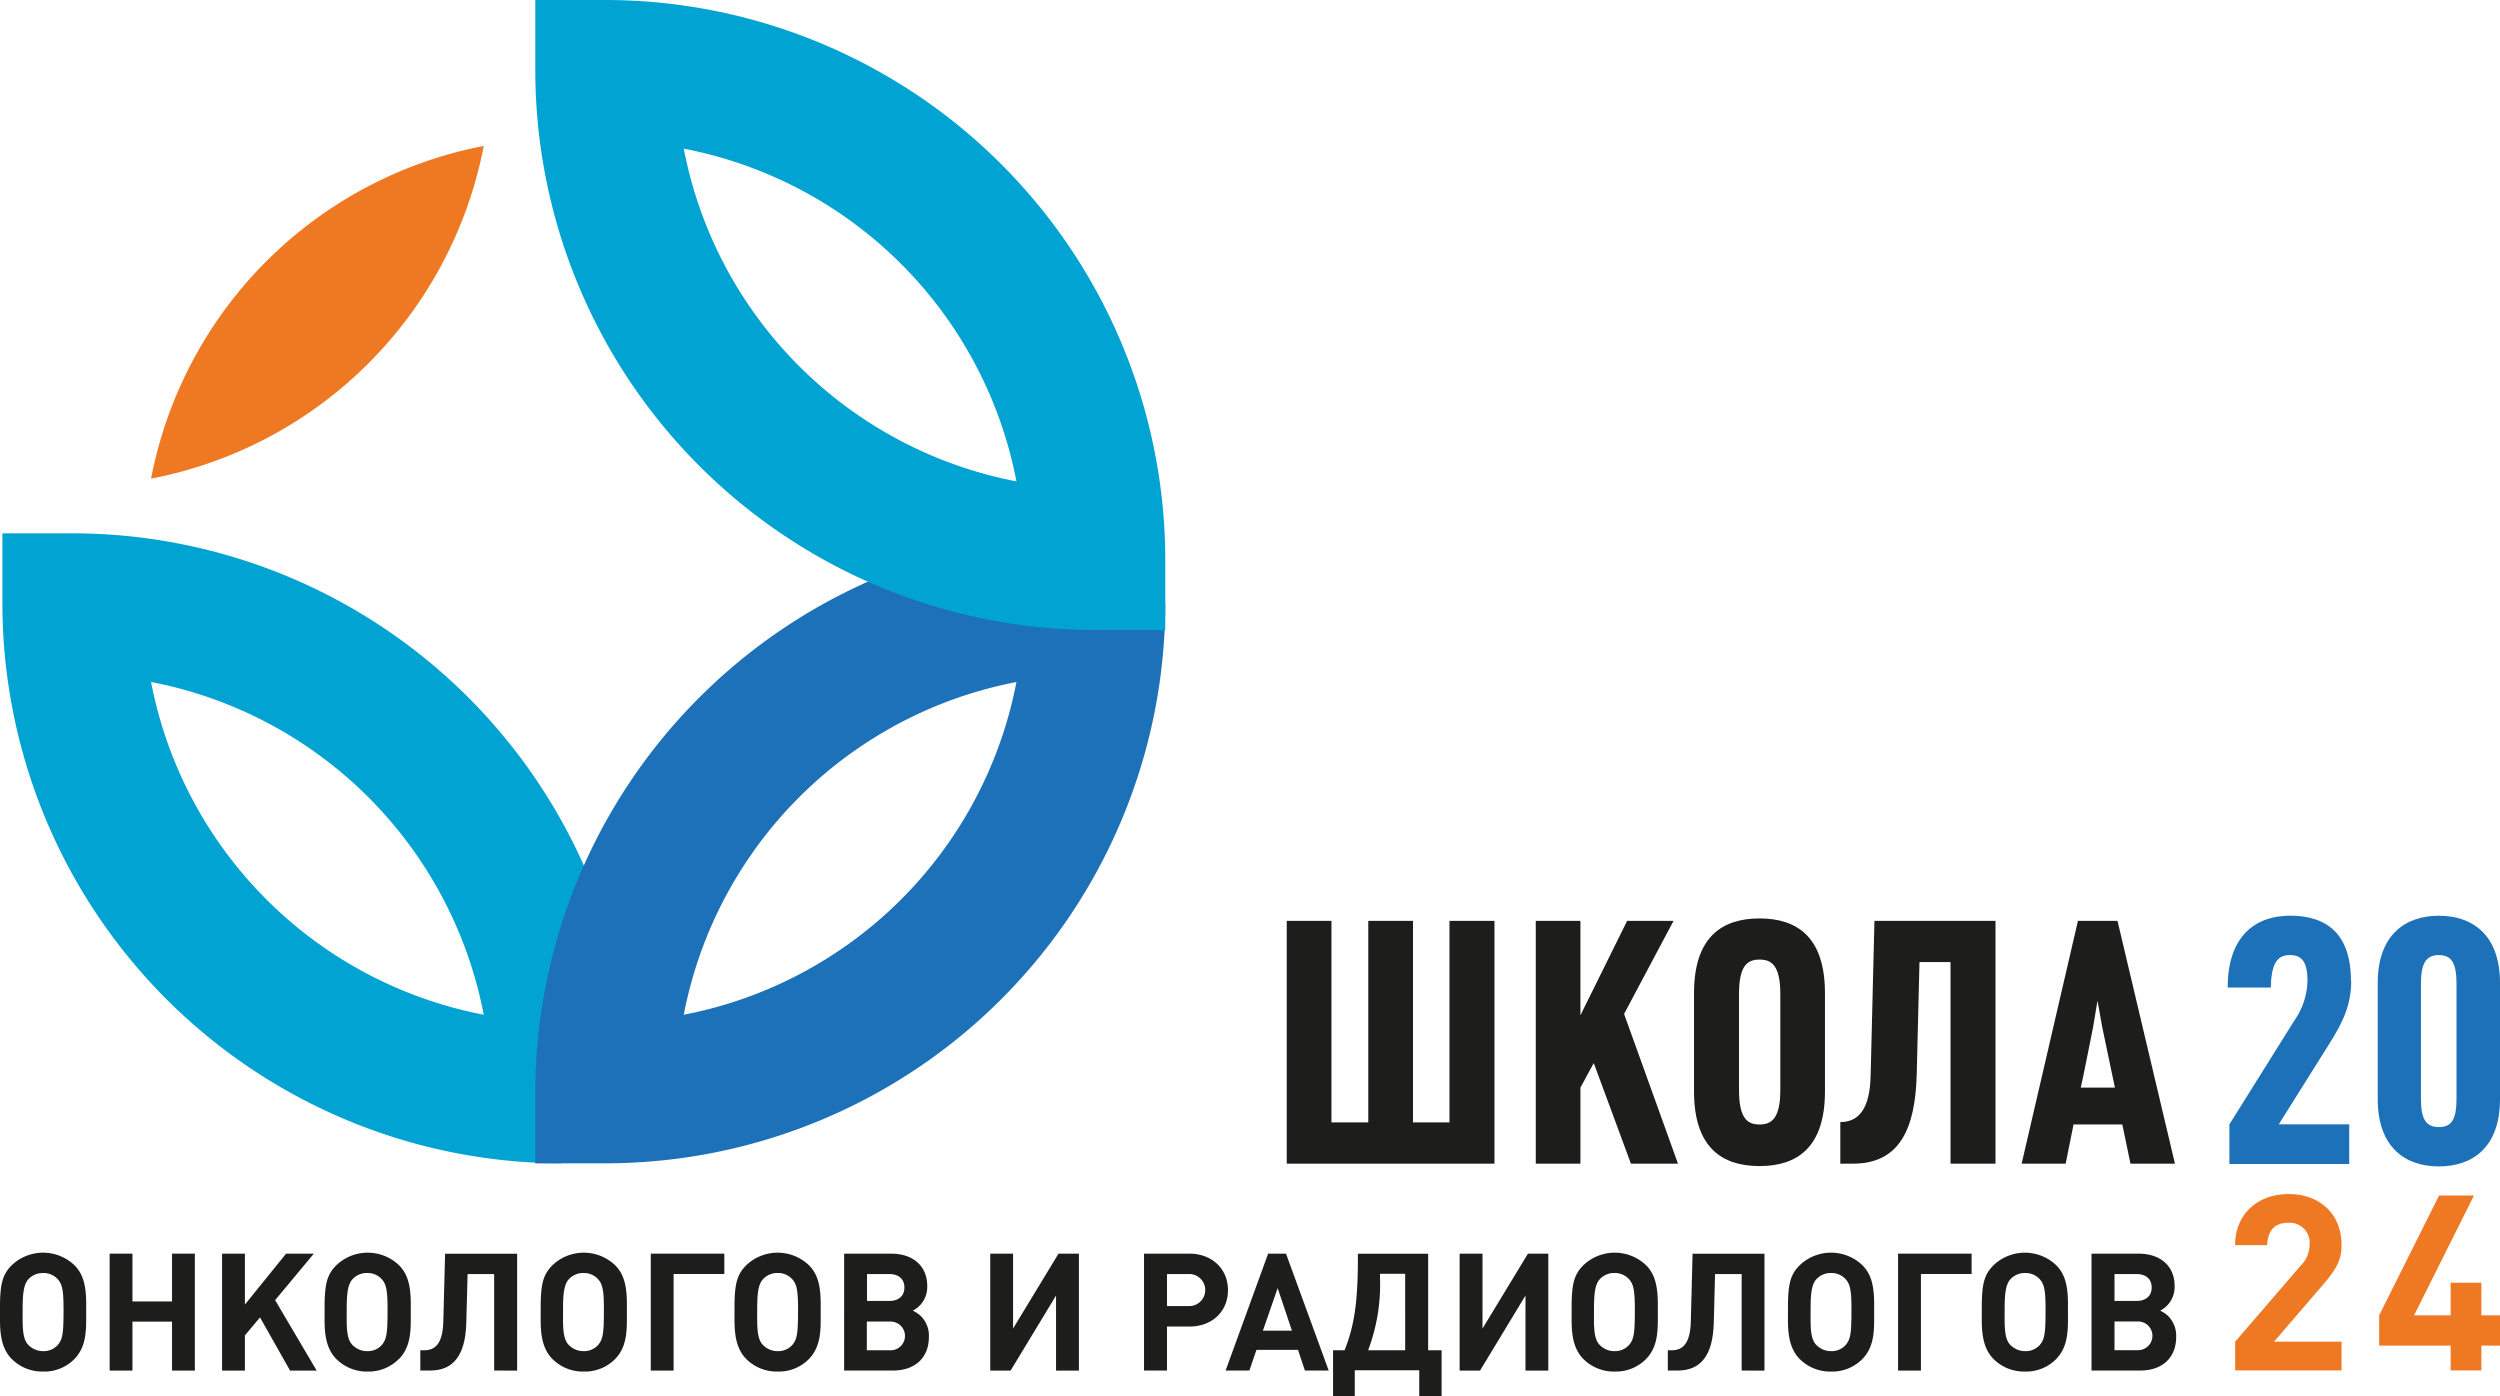 <?xml version="1.0" encoding="UTF-8"?> <svg xmlns="http://www.w3.org/2000/svg" id="Слой_1" data-name="Слой 1" viewBox="0 0 435.09 243.04"> <defs> <style>.cls-1{fill:#00a3d2;}.cls-2{fill:#1d71b8;}.cls-3{fill:#ef7923;}.cls-4{fill:#1d1d1b;}</style> </defs> <path class="cls-1" d="M838.76,620.46a97.5,97.5,0,0,1-97.34-97.33V510.82h12.3a97.51,97.51,0,0,1,97.34,97.34l-12.3,12.3Zm-71.47-83.77a73,73,0,0,0,57.9,57.91,73,73,0,0,0-57.9-57.91Z" transform="translate(-741 -418)"></path> <path class="cls-2" d="M834.16,620.47V608.16a97.51,97.51,0,0,1,97.34-97.34l12.3,12.31a97.49,97.49,0,0,1-97.34,97.33Zm83.77-83.78A73,73,0,0,0,860,594.6a73,73,0,0,0,57.9-57.91Z" transform="translate(-741 -418)"></path> <path class="cls-3" d="M767.29,501.3a73,73,0,0,0,57.9-57.9,73,73,0,0,0-57.9,57.9Z" transform="translate(-741 -418)"></path> <path class="cls-1" d="M943.81,527.65H931.5a97.5,97.5,0,0,1-97.34-97.33V418h12.3a97.51,97.51,0,0,1,97.34,97.34v12.31ZM860,443.87a73,73,0,0,0,57.9,57.91A73,73,0,0,0,860,443.87Z" transform="translate(-741 -418)"></path> <path class="cls-4" d="M1001.09,620.52V578.26h-7.83v35.08h-6.35V578.26h-7.78v35.08h-6.41V578.26h-7.78v42.26Zm31.94,0-9.38-26.06,8.61-16.2h-8.08l-8.13,16.44V578.26h-7.77v42.26h7.77V607.28l2.32-4.27,6.47,17.51Zm25.58-12.58v-17.1c0-9.91-5-13-11.39-13s-11.4,3.09-11.4,13v17.1c0,9.91,5,13,11.4,13s11.39-3.09,11.39-13Zm-7.77-.24c0,5-1.55,6-3.62,6s-3.57-1-3.57-6V591c0-5,1.49-6,3.57-6s3.62,1,3.62,6V607.7Zm37.45,12.82V578.26h-21.07l-.65,26.47c-.06,3.56-.6,8.55-5.29,8.55v7.24h2.2c8.19,0,10.86-6.17,11.1-15.61l.48-19.47h5.4v35.08Zm31.23,0-10-42.26h-6.88l-9.8,42.26h7.66l1.37-6.82h8.49l1.42,6.82Zm-10.45-13.24h-5.94c.06,0,2.14-10.5,2.14-10.5l.77-4.63.83,4.63,2.2,10.5Z" transform="translate(-741 -418)"></path> <path class="cls-2" d="M1150.15,588.73c0-8-4-11.36-10.57-11.36-6.43,0-10.88,3.91-10.88,12.5h7.51c.06-4.56,1.38-5.65,3.31-5.65,2.1,0,3.06,1.21,3.06,4.45a12.39,12.39,0,0,1-2.22,6.85L1129,613.67v6.91h20.85v-6.91h-12.26l8.6-13.7c2.46-3.91,4-6.91,4-11.24Z" transform="translate(-741 -418)"></path> <path class="cls-4" d="M754,654.47a7.33,7.33,0,0,1-5.48,2.23,7.5,7.5,0,0,1-5.52-2.23c-2.14-2.2-2-5.57-2-7.83v-1.11c0-4.06.43-5.69,2-7.29a7.9,7.9,0,0,1,11,0c1.43,1.46,2,3.4,2,6.68v1.43c0,2.92.14,5.86-2,8.12Zm-2.94-13.83a3.31,3.31,0,0,0-2.54-1.09,3.38,3.38,0,0,0-2.58,1.09c-.91,1-1,2.91-1,5.43s-.11,4.91,1,6a3.58,3.58,0,0,0,2.58,1.08,3.3,3.3,0,0,0,2.54-1.08c.83-1,1-1.94,1-6.09,0-3.34-.2-4.45-1-5.34Z" transform="translate(-741 -418)"></path> <polygon class="cls-4" points="29.94 238.53 29.94 230.01 23.05 230.01 23.05 238.53 19.08 238.53 19.08 218.18 23.05 218.18 23.05 226.5 29.94 226.5 29.94 218.18 33.91 218.18 33.91 238.53 29.94 238.53 29.94 238.53"></polygon> <polygon class="cls-4" points="50.48 238.53 45.25 229.27 42.62 232.41 42.62 238.53 38.65 238.53 38.65 218.18 42.62 218.18 42.62 227.04 49.79 218.18 54.62 218.18 47.88 226.27 55.11 238.53 50.48 238.53 50.48 238.53"></polygon> <path class="cls-4" d="M810.45,654.47A7.36,7.36,0,0,1,805,656.7a7.48,7.48,0,0,1-5.51-2.23c-2.15-2.2-2-5.57-2-7.83v-1.11c0-4.06.43-5.69,2-7.29a7.9,7.9,0,0,1,11,0c1.42,1.46,2,3.4,2,6.68v1.43c0,2.92.14,5.86-2,8.12Zm-3-13.83a3.28,3.28,0,0,0-2.54-1.09,3.36,3.36,0,0,0-2.57,1.09c-.91,1-1,2.91-1,5.43s-.12,4.91,1,6a3.56,3.56,0,0,0,2.57,1.08,3.27,3.27,0,0,0,2.54-1.08c.83-1,1-1.94,1-6.09,0-3.34-.2-4.45-1-5.34Z" transform="translate(-741 -418)"></path> <path class="cls-4" d="M827,656.52V639.73h-4.62l-.23,8.51c-.15,5.71-2.32,8.28-6.26,8.28h-1.74V653h.65c1.83,0,3.23-1,3.35-4.91l.31-11.89H831v20.34Z" transform="translate(-741 -418)"></path> <path class="cls-4" d="M848.1,654.47a7.36,7.36,0,0,1-5.49,2.23,7.48,7.48,0,0,1-5.51-2.23c-2.15-2.2-2-5.57-2-7.83v-1.11c0-4.06.43-5.69,2-7.29a7.9,7.9,0,0,1,11,0c1.43,1.46,2,3.4,2,6.68v1.43c0,2.92.15,5.86-2,8.12Zm-3-13.83a3.29,3.29,0,0,0-2.54-1.09,3.36,3.36,0,0,0-2.57,1.09c-.91,1-1,2.91-1,5.43s-.12,4.91,1,6a3.56,3.56,0,0,0,2.57,1.08,3.29,3.29,0,0,0,2.54-1.08c.83-1,1-1.94,1-6.09,0-3.34-.2-4.45-1-5.34Z" transform="translate(-741 -418)"></path> <polygon class="cls-4" points="117.23 221.72 117.23 238.53 113.26 238.53 113.26 218.18 126.06 218.18 126.06 221.72 117.23 221.72 117.23 221.72"></polygon> <path class="cls-4" d="M881.83,654.47a7.33,7.33,0,0,1-5.48,2.23,7.5,7.5,0,0,1-5.52-2.23c-2.14-2.2-2-5.57-2-7.83v-1.11c0-4.06.43-5.69,2-7.29a7.9,7.9,0,0,1,11,0c1.43,1.46,2,3.4,2,6.68v1.43c0,2.92.14,5.86-2,8.12Zm-2.94-13.83a3.29,3.29,0,0,0-2.54-1.09,3.34,3.34,0,0,0-2.57,1.09c-.92,1-1,2.91-1,5.43s-.11,4.91,1,6a3.54,3.54,0,0,0,2.57,1.08,3.29,3.29,0,0,0,2.54-1.08c.83-1,1-1.94,1-6.09,0-3.34-.2-4.45-1-5.34Z" transform="translate(-741 -418)"></path> <path class="cls-4" d="M901.4,647.18a4.84,4.84,0,0,1,1.26,3.52c0,3.57-2.4,5.82-6.23,5.82h-8.52V636.18h8.18c3.82,0,6.28,2.17,6.28,5.6a4.62,4.62,0,0,1-2.51,4.32,5.51,5.51,0,0,1,1.54,1.08Zm-5.63-2.77c1.63,0,2.63-.88,2.63-2.34s-1-2.34-2.63-2.34h-3.88v4.68ZM896,653a2.5,2.5,0,1,0,0-5h-4.14v5Z" transform="translate(-741 -418)"></path> <polygon class="cls-4" points="183.79 238.53 183.79 225.47 175.88 238.53 172.34 238.53 172.34 218.18 176.31 218.18 176.31 231.21 184.22 218.18 187.77 218.18 187.77 238.53 183.79 238.53 183.79 238.53"></polygon> <path class="cls-4" d="M948,636.18c3.91,0,6.71,2.63,6.71,6.35s-2.77,6.34-6.71,6.34H944.1v7.65h-4V636.18Zm-.2,9.12a2.79,2.79,0,1,0,0-5.57H944.1v5.57Z" transform="translate(-741 -418)"></path> <path class="cls-4" d="M968.1,656.52l-1.2-3.6h-7.23l-1.23,3.6H954.3l7.4-20.34h3.11l7.43,20.34Zm-4.74-14.34-2.57,7.4h5.05l-2.48-7.4Z" transform="translate(-741 -418)"></path> <path class="cls-4" d="M988,661v-4.52H976.78V661H973V653h2c1.6-4,2.32-8.06,2.32-15.88v-.92h12.23V653h2.34V661Zm-2.49-21.31h-4.34v.65A32.43,32.43,0,0,1,979.1,653h6.45V639.73Z" transform="translate(-741 -418)"></path> <polygon class="cls-4" points="265.49 238.53 265.49 225.47 257.58 238.53 254.03 238.53 254.03 218.18 258.01 218.18 258.01 231.21 265.92 218.18 269.46 218.18 269.46 238.53 265.49 238.53 265.49 238.53"></polygon> <path class="cls-4" d="M1027.52,654.47a7.36,7.36,0,0,1-5.49,2.23,7.48,7.48,0,0,1-5.51-2.23c-2.15-2.2-2-5.57-2-7.83v-1.11c0-4.06.42-5.69,2-7.29a7.9,7.9,0,0,1,11,0c1.42,1.46,2,3.4,2,6.68v1.43c0,2.92.15,5.86-2,8.12Zm-3-13.83a3.29,3.29,0,0,0-2.54-1.09,3.36,3.36,0,0,0-2.57,1.09c-.91,1-1,2.91-1,5.43s-.12,4.91,1,6a3.54,3.54,0,0,0,2.57,1.08,3.29,3.29,0,0,0,2.54-1.08c.83-1,1-1.94,1-6.09,0-3.34-.2-4.45-1-5.34Z" transform="translate(-741 -418)"></path> <path class="cls-4" d="M1044.11,656.52V639.73h-4.63l-.22,8.51c-.15,5.71-2.32,8.28-6.26,8.28h-1.74V653h.65c1.83,0,3.23-1,3.35-4.91l.31-11.89h12.51v20.34Z" transform="translate(-741 -418)"></path> <path class="cls-4" d="M1065.16,654.47a7.32,7.32,0,0,1-5.48,2.23,7.46,7.46,0,0,1-5.51-2.23c-2.15-2.2-2-5.57-2-7.83v-1.11c0-4.06.42-5.69,2-7.29a7.89,7.89,0,0,1,11,0c1.43,1.46,2,3.4,2,6.68v1.43c0,2.92.15,5.86-2,8.12Zm-2.94-13.83a3.29,3.29,0,0,0-2.54-1.09,3.36,3.36,0,0,0-2.57,1.09c-.92,1-1,2.91-1,5.43s-.12,4.91,1,6a3.54,3.54,0,0,0,2.57,1.08,3.29,3.29,0,0,0,2.54-1.08c.83-1,1-1.94,1-6.09,0-3.34-.2-4.45-1-5.34Z" transform="translate(-741 -418)"></path> <polygon class="cls-4" points="334.31 221.72 334.31 238.53 330.33 238.53 330.33 218.18 343.13 218.18 343.13 221.72 334.31 221.72 334.31 221.72"></polygon> <path class="cls-4" d="M1098.9,654.47a7.33,7.33,0,0,1-5.48,2.23,7.5,7.5,0,0,1-5.52-2.23c-2.14-2.2-2-5.57-2-7.83v-1.11c0-4.06.43-5.69,2-7.29a7.9,7.9,0,0,1,11,0c1.43,1.46,2,3.4,2,6.68v1.43c0,2.92.14,5.86-2,8.12ZM1096,640.64a3.31,3.31,0,0,0-2.54-1.09,3.38,3.38,0,0,0-2.58,1.09c-.91,1-1,2.91-1,5.43s-.11,4.91,1,6a3.58,3.58,0,0,0,2.58,1.08,3.3,3.3,0,0,0,2.54-1.08c.83-1,1-1.94,1-6.09,0-3.34-.2-4.45-1-5.34Z" transform="translate(-741 -418)"></path> <path class="cls-4" d="M1118.47,647.18a4.84,4.84,0,0,1,1.26,3.52c0,3.57-2.4,5.82-6.23,5.82H1105V636.18h8.18c3.82,0,6.28,2.17,6.28,5.6a4.62,4.62,0,0,1-2.51,4.32,5.51,5.51,0,0,1,1.54,1.08Zm-5.63-2.77c1.63,0,2.63-.88,2.63-2.34s-1-2.34-2.63-2.34H1109v4.68Zm.26,8.57a2.5,2.5,0,1,0,0-5H1109v5Z" transform="translate(-741 -418)"></path> <path class="cls-2" d="M1176.09,609.28V589.09c0-8.47-4.87-11.72-10.64-11.72s-10.64,3.25-10.64,11.72v20.19c0,8.48,4.87,11.72,10.64,11.72s10.64-3.24,10.64-11.72Zm-7.57-.06c0,3.61-.85,4.93-3.07,4.93s-3.12-1.32-3.12-4.93v-20c0-3.6.9-5,3.12-5s3.07,1.39,3.07,5v20Z" transform="translate(-741 -418)"></path> <polygon class="cls-3" points="435.09 234.18 435.09 228.92 431.85 228.92 431.85 223.24 426.5 223.24 426.5 228.92 420.13 228.92 430.56 208.06 424.49 208.06 414.06 228.92 414.06 234.18 426.5 234.18 426.5 238.5 431.85 238.5 431.85 234.18 435.09 234.18 435.09 234.18"></polygon> <path class="cls-3" d="M1148.51,656.5v-5h-11.75l8.5-9.88c2.57-3,3.25-4.45,3.25-7,0-5.26-3.72-8.81-9.19-8.81-4.06,0-7.23,1.92-8.64,5.22a9,9,0,0,0-.68,3.67h5.56c.13-2.6,1.32-3.89,3.72-3.89a3.47,3.47,0,0,1,3.67,3.81,5.2,5.2,0,0,1-1.58,3.68L1130,651.5v5Z" transform="translate(-741 -418)"></path> </svg> 